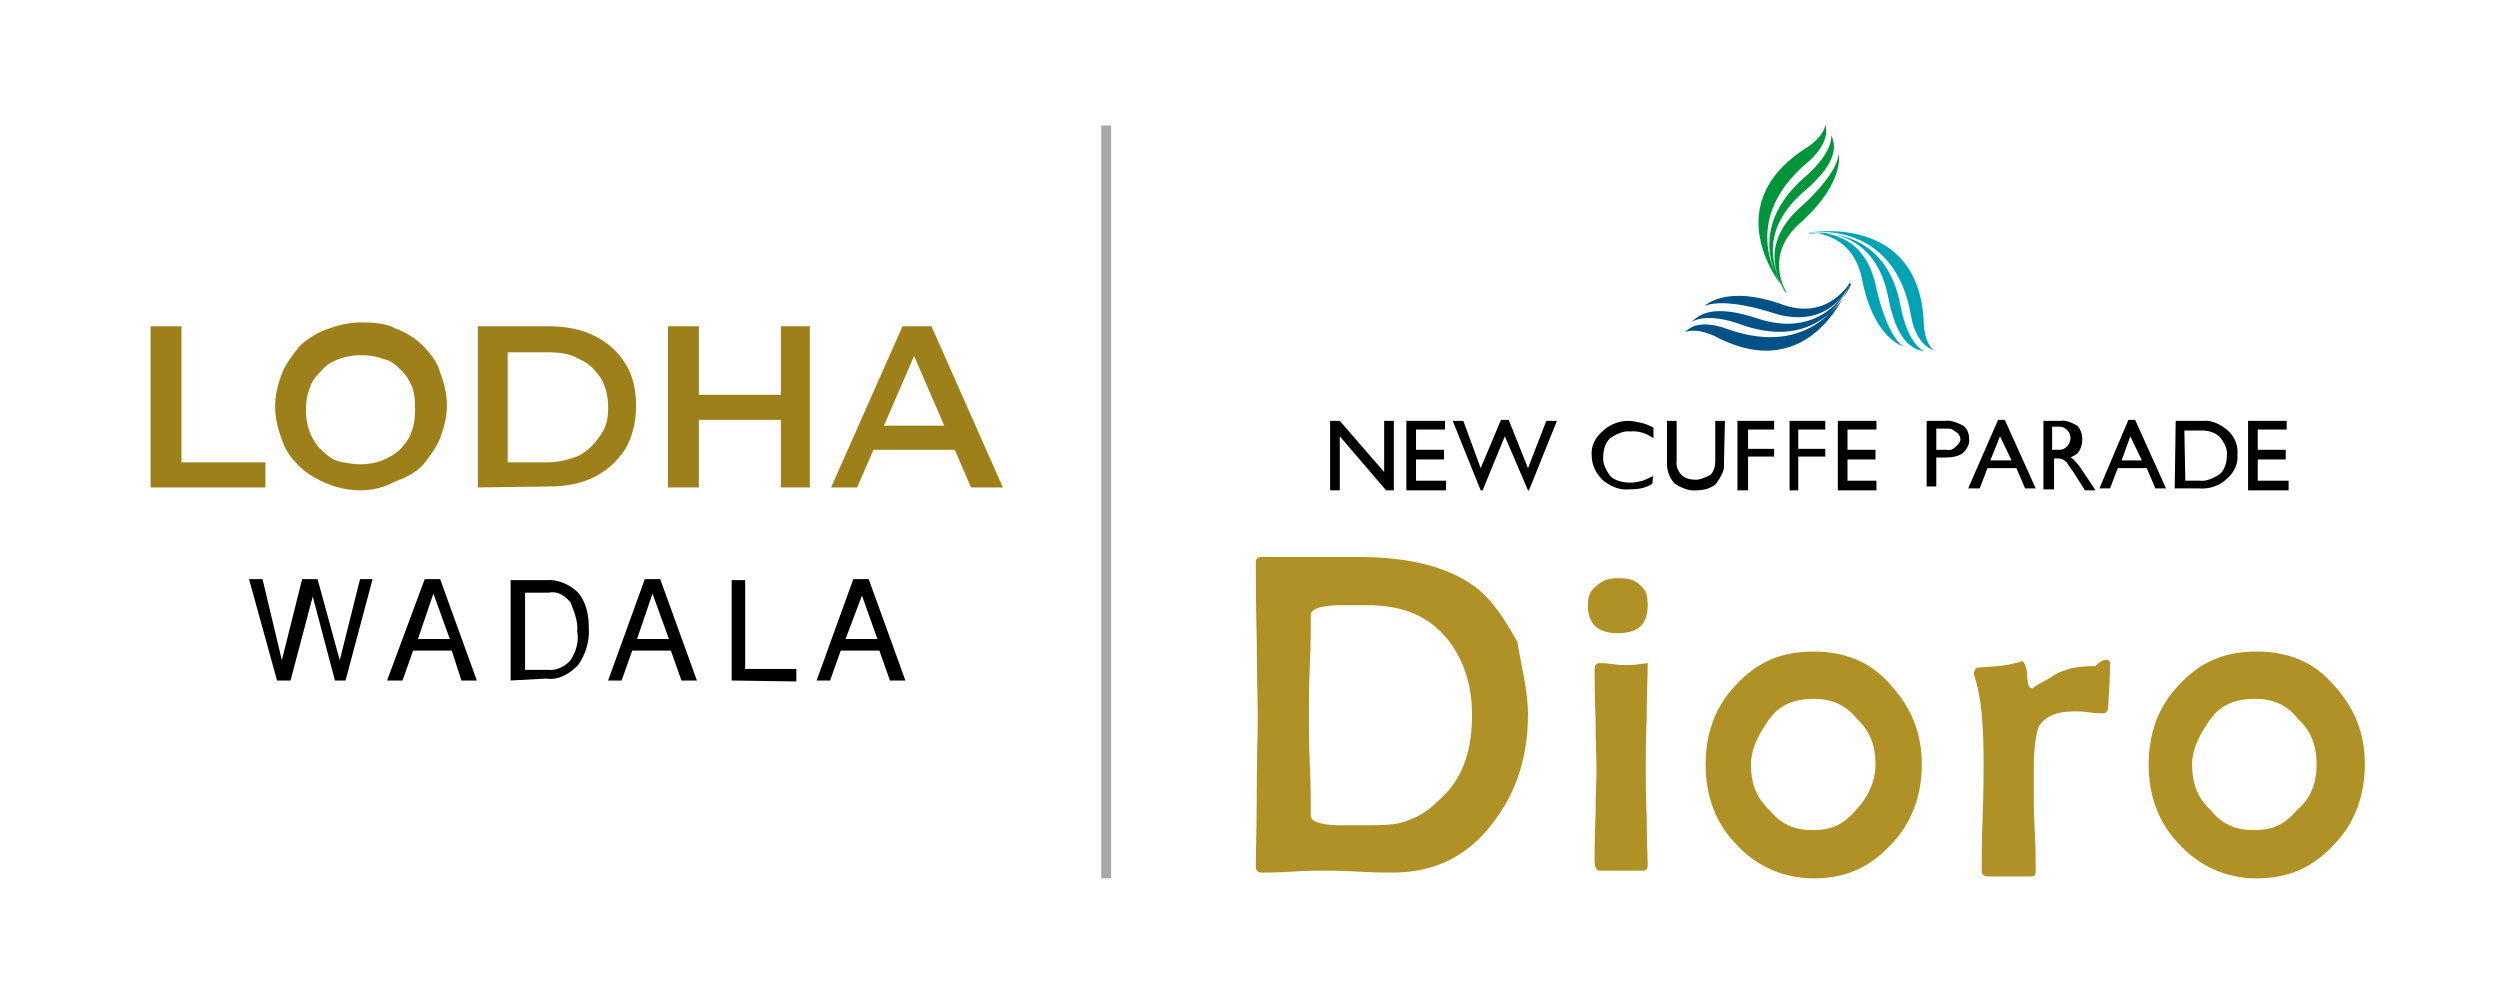 <?xml version="1.0" encoding="utf-8"?>
<!-- Generator: Adobe Illustrator 25.4.1, SVG Export Plug-In . SVG Version: 6.00 Build 0)  -->
<svg version="1.1" id="Layer_1" xmlns="http://www.w3.org/2000/svg" xmlns:xlink="http://www.w3.org/1999/xlink" x="0px" y="0px"
	 viewBox="0 0 259 104" style="enable-background:new 0 0 259 104;" xml:space="preserve">
<style type="text/css">
	.st0{fill:#9E801B;}
	.st1{fill:#B09126;}
	.st2{fill-rule:evenodd;clip-rule:evenodd;}
	.st3{fill-rule:evenodd;clip-rule:evenodd;fill:#005185;}
	.st4{fill-rule:evenodd;clip-rule:evenodd;fill:#00943B;}
	.st5{fill-rule:evenodd;clip-rule:evenodd;fill:#00A3B3;}
	.st6{fill:none;stroke:#A8A8A8;stroke-width:1.018;stroke-miterlimit:10;}
</style>
<g>
	<g>
		<g>
			<g>
				<path class="st0" d="M15.6,50.5V33.8h3.2v14.1h8.7v2.6C27.4,50.5,15.6,50.5,15.6,50.5z"/>
				<path class="st0" d="M37.3,50.8c-1.2,0-2.5-0.3-3.4-0.7c-1-0.4-2.1-1-2.9-1.8c-0.8-0.8-1.5-1.7-1.8-2.8c-0.4-1-0.7-2.2-0.7-3.4
					s0.3-2.3,0.7-3.4c0.4-1,1.1-1.9,1.8-2.8c0.8-0.8,1.8-1.4,2.9-1.8c1.1-0.4,2.2-0.7,3.6-0.7c1.2,0,2.5,0.1,3.4,0.6
					c1.1,0.4,2.1,1,2.9,1.8c0.8,0.8,1.5,1.7,1.8,2.8c0.4,1,0.7,2.2,0.7,3.4s-0.3,2.3-0.7,3.4c-0.4,1-1.1,1.9-1.8,2.8
					C43,49,42,49.5,40.9,49.9C39.8,50.5,38.6,50.8,37.3,50.8z M37.3,48.1c0.8,0,1.5-0.1,2.3-0.4c0.7-0.3,1.4-0.7,1.8-1.1
					c0.4-0.4,1-1.1,1.2-1.8c0.3-0.7,0.4-1.5,0.4-2.3S43,41,42.7,40.1c-0.3-0.7-0.7-1.4-1.2-1.8c-0.6-0.6-1.1-1-1.8-1.1
					c-0.7-0.3-1.5-0.4-2.3-0.4c-0.8,0-1.5,0.1-2.3,0.4c-0.8,0.3-1.4,0.7-1.8,1.2c-0.6,0.6-1,1.1-1.2,1.8c-0.3,0.7-0.4,1.5-0.4,2.3
					c0,0.8,0.1,1.5,0.4,2.3c0.3,0.7,0.7,1.4,1.2,1.8c0.6,0.6,1.1,1,1.8,1.2C35.6,47.9,36.5,48.1,37.3,48.1z"/>
				<path class="st0" d="M49.5,50.5V33.8h7.3c1.8,0,3.4,0.3,4.8,1c1.4,0.7,2.5,1.7,3.2,2.9c0.8,1.2,1.1,2.8,1.1,4.4
					s-0.4,3.2-1.1,4.4c-0.8,1.2-1.8,2.2-3.2,2.9c-1.4,0.7-2.9,1-4.8,1L49.5,50.5L49.5,50.5z M52.6,47.9h4.1c1.2,0,2.3-0.3,3.3-0.7
					c1-0.6,1.5-1.1,2.2-2.1c0.7-1,0.8-1.8,0.8-3c0-1.1-0.3-2.2-0.8-3c-0.6-0.8-1.2-1.5-2.2-1.9c-1-0.6-2.1-0.7-3.3-0.7h-4.1V47.9z"
					/>
				<path class="st0" d="M72.4,50.5h-3.2V33.8h3.2V50.5z M81.2,43.5h-9.1v-2.6h9.1V43.5z M80.9,33.8h3v16.7h-3V33.8z"/>
				<path class="st0" d="M86.1,50.5l7.4-16.7h3l7.4,16.7h-3.3l-6.5-15h1.2l-6.5,15H86.1z M89.7,46.6l0.8-2.5h9l0.8,2.5H89.7z"/>
			</g>
		</g>
		<g>
			<path d="M28.7,70.5L25.8,60h1.4l2,8.4l2.1-8.4h1.6l2.3,8.4l2.1-8.4h1.3l-2.8,10.5h-1.1l-2.3-8.7l-2.3,8.7H28.7L28.7,70.5z"/>
			<path d="M40.1,70.5L44,60h1.6l3.8,10.5h-1.6l-1-3.1h-4l-1.1,3.1C41.7,70.5,40.1,70.5,40.1,70.5z M43.3,66.2h3.3l-1.7-4.7
				L43.3,66.2z"/>
			<path d="M52.9,70.5V60.1h3.7c1.1-0.1,2.4,0.4,3.3,1.3c0.9,1.1,1.1,2.4,1.1,3.7c0.1,1.4-0.4,2.8-1.1,3.8c-0.9,0.9-2,1.6-3.3,1.4
				L52.9,70.5L52.9,70.5z M56.8,61.4h-2.4v8h2.4c0.9,0.1,1.8-0.4,2.3-1c0.6-0.9,0.9-2,0.7-3c0.1-1-0.3-2-0.7-3
				C58.5,61.7,57.8,61.2,56.8,61.4z"/>
			<path d="M63,70.5L66.8,60h1.6l3.8,10.5h-1.6l-1.1-3.1h-4l-1.1,3.1H63z M66,66.2h3.3l-1.7-4.7L66,66.2z"/>
			<path d="M75.8,70.5V60.1h1.4v9.2h5.3v1.3L75.8,70.5z"/>
			<path d="M84.6,70.5L88.4,60H90l3.8,10.5h-1.6l-1.1-3.1h-4L86,70.5H84.6z M87.6,66.2h3.3l-1.6-4.5L87.6,66.2z"/>
		</g>
	</g>
	<g>
		<g>
			<path class="st1" d="M158.3,74c0,4.4-1.2,8.1-3.6,11.2c-2.6,3.5-6.1,5.2-10.4,5.2c-0.7,0-2,0-3.6-0.1s-2.6-0.1-3.6-0.1
				c-0.7,0-1.9,0-3.2,0.1c-1.5,0.1-2.6,0.1-3.2,0.1c-0.2,0-0.6-0.1-0.6-0.6c0-1.6,0.1-4.2,0.1-7.7c0-3.5,0.1-6,0.1-7.7
				c0-1.9-0.1-4.5-0.1-8.1c-0.1-3.6-0.1-6.3-0.1-8.1c0-0.2,0.1-0.5,0.6-0.5c0.6,0,1.5,0,2.6,0s2,0,2.6,0c0.7,0,1.4,0,2.4,0
				s2,0,2.4,0c5.2,0,9.2,1,12,3c2,1.5,3.2,3.5,4.5,5.8C157.6,69,158.3,71.5,158.3,74z M152.5,74c0-3.2-1-6.1-2.9-8.2
				c-2-2.2-4.6-3.1-8-3.1c-2.6,0-4,0-3.2,0c-1.9,0.1-2.6,0.5-2.6,1c0,1.2,0,3-0.1,5.2c-0.1,2.2-0.1,4.1-0.1,5.2s0,2.9,0.1,5.2
				c0.1,2.4,0.1,4.1,0.1,5.2c0,0.6,0.9,0.9,2.6,1c-0.1,0,0.9,0,3.5,0c1.9,0,3.1-0.1,4.2-0.6c1.4-0.5,2.4-1.4,3.6-2.6
				C151.7,80.2,152.5,77.5,152.5,74z"/>
			<path class="st1" d="M170.7,62.7c0,2-1,2.9-3.1,2.9c-2.1,0-3.1-1-3.1-2.9c0-0.9,0.2-1.5,1-2.1c0.7-0.6,1.4-0.7,2.2-0.7
				s1.6,0.1,2.2,0.7C170.6,61.2,170.7,61.8,170.7,62.7z M170.7,69c0,1.2-0.1,3-0.1,5.3c-0.1,2.4-0.1,4.2-0.1,5.3c0,1,0,2.6,0.1,5.1
				c0,2.2,0.1,4,0.1,5c0,0.2-0.1,0.5-0.5,0.5h-4.5c-0.2,0-0.5-0.2-0.5-1c0-1,0-2.6,0.1-4.7c0-2.1,0.1-3.7,0.1-4.7
				c0-1.2-0.1-3-0.1-5.3c-0.1-2.4-0.1-4.2-0.1-5.3c0-0.1,0.1-0.5,0.5-0.5s0.6,0,1.4,0.1c0.6,0.1,1,0.1,1.4,0.1c0.2,0,0.7,0,1.4-0.1
				c0.6-0.1,1-0.1,1.4-0.1C170.6,68.7,170.7,68.7,170.7,69z"/>
			<path class="st1" d="M199.1,79.2c0,3.1-1,6-3.1,8.2c-2.2,2.4-4.7,3.6-8.1,3.6c-3.1,0-5.9-1.2-8.1-3.6c-2.1-2.2-3.1-5-3.1-8.2
				c0-3.2,1-6,3.1-8.2c2.2-2.4,4.7-3.5,8.1-3.5c3.1,0,5.9,1,8,3.5C198,73.3,199.1,75.9,199.1,79.2z M194.3,79.2c0-2-0.6-3.5-1.9-4.7
				c-1.2-1.5-2.6-2.1-4.5-2.1c-2,0-3.5,0.6-4.6,2.1c-1,1.4-1.9,3-1.9,4.7c0,2,0.6,3.5,1.9,4.7c1.2,1.5,2.6,2.1,4.5,2.1
				c2,0,3.2-0.6,4.5-2.1C193.5,82.6,194.3,81,194.3,79.2z"/>
			<path class="st1" d="M218.6,68.7c0,1.6-0.1,3.1-0.2,4.6c0,0.2-0.1,0.6-0.5,0.6c-0.2,0-0.7,0-1.5-0.1c-0.7-0.1-1-0.1-1.5-0.1
				c-2,0-3.1,0.6-3.7,1.6c-0.2,0.6-0.5,2-0.5,4.1V82c0,0.9,0,2.2,0.1,4.1c0.1,1.9,0.1,3.1,0.1,4.1c0,0.5-0.1,0.6-0.6,0.6
				s-1.2,0-2.2,0c-1,0-1.6,0-2.2,0c-0.2,0-0.6-0.1-0.6-0.6c0-1.2,0-3.1,0.1-5.6c0.1-2.6,0.1-4.5,0.1-5.6c0-3.7-0.2-6.8-1-9.1
				c0-0.1,0-0.1,0-0.2s0.1-0.2,0.2-0.5c0.6-0.1,1.4-0.1,2.4-0.2c1.6-0.2,2.4-0.5,2.4-0.5c0.1,0,0.5,0.5,0.5,1.4
				c0.1,0.9,0.1,1.4,0.5,1.4h0.1c0.6-0.5,1.2-0.7,2-1.2c0.6-0.5,1.5-0.7,2.1-0.9c0.6-0.1,1.4-0.2,2.4-0.2
				C217.8,68.2,218.6,68.2,218.6,68.7z"/>
			<path class="st1" d="M245,79.2c0,3.1-1,6-3.1,8.2c-2.2,2.4-4.7,3.6-8.1,3.6c-3.1,0-5.9-1.2-8.1-3.6c-2.1-2.2-3.1-5-3.1-8.2
				c0-3.2,1-6,3.1-8.2c2.2-2.4,4.7-3.5,8.1-3.5c3.1,0,5.9,1,8,3.5C243.9,73.3,245,75.9,245,79.2z M240,79.2c0-2-0.6-3.5-1.9-4.7
				c-1.2-1.5-2.6-2.1-4.5-2.1c-2,0-3.5,0.6-4.6,2.1c-1,1.4-1.9,3-1.9,4.7c0,2,0.6,3.5,1.9,4.7c1.2,1.5,2.6,2.1,4.5,2.1
				c2,0,3.2-0.6,4.5-2.1C239.5,82.6,240,81,240,79.2z"/>
		</g>
		<g>
			<g>
				<g>
					<polygon class="st2" points="138.8,50.8 137.8,50.8 137.8,43.6 138.8,43.6 143.4,48.9 143.4,43.6 144.4,43.6 144.4,50.8 
						143.6,50.8 138.8,45.2 					"/>
					<polygon class="st2" points="145.7,50.8 145.7,43.6 149.7,43.6 149.7,44.5 146.7,44.5 146.7,46.6 149.6,46.6 149.6,47.6 
						146.7,47.6 146.7,49.8 149.8,49.8 149.8,50.8 					"/>
					<polygon class="st2" points="153.4,50.8 150.5,43.6 151.6,43.6 153.4,48.5 153.4,48.5 155.5,43.5 156.3,43.5 158.3,48.5 
						158.3,48.5 160.2,43.6 161.3,43.6 158.4,50.8 158.3,50.8 155.9,45.2 155.9,45.2 153.6,50.8 					"/>
					<path class="st2" d="M171.2,50.1c-0.7,0.5-1.6,0.6-2.5,0.6c-1,0.1-2-0.4-2.7-1c-0.7-0.7-1.1-1.6-1.1-2.5
						c-0.1-1,0.4-1.9,1.1-2.5c0.7-0.7,1.7-1.1,2.7-1.1c0.4,0,0.8,0.1,1.3,0.2c0.5,0.1,0.9,0.3,1.3,0.5v1.1c-0.7-0.5-1.6-0.8-2.4-0.7
						c-0.7-0.1-1.5,0.3-2.1,0.7c-0.5,0.5-0.7,1.2-0.7,1.9c-0.1,0.7,0.3,1.4,0.7,2c0.5,0.5,1.3,0.7,2.1,0.7c0.5,0,0.9-0.1,1.3-0.2
						c0.5-0.2,0.8-0.4,1.2-0.5C171.2,49.1,171.2,50.1,171.2,50.1z"/>
					<path class="st2" d="M178.6,48.1c0.1,0.7-0.4,1.4-0.8,2c-0.5,0.5-1.3,0.7-2.1,0.7c-0.7,0.1-1.6-0.3-2.2-0.7
						c-0.5-0.5-0.8-1.3-0.8-2v-4.5h1v4.2c-0.1,0.5,0.2,1.1,0.5,1.4c0.4,0.4,1,0.5,1.5,0.5c0.5,0,1.1-0.3,1.5-0.5
						c0.4-0.4,0.5-1,0.5-1.4v-4.2h1L178.6,48.1L178.6,48.1z"/>
					<polygon class="st2" points="180,50.8 180,43.6 183.8,43.6 183.8,44.5 181.1,44.5 181.1,46.5 183.8,46.5 183.8,47.3 
						181.1,47.3 181.1,50.8 					"/>
					<polygon class="st2" points="185.4,50.8 185.4,43.6 189.1,43.6 189.1,44.5 186.3,44.5 186.3,46.5 189.1,46.5 189.1,47.3 
						186.3,47.3 186.3,50.8 					"/>
					<polygon class="st2" points="190.4,50.8 190.4,43.6 194.4,43.6 194.4,44.5 191.4,44.5 191.4,46.6 194.3,46.6 194.3,47.6 
						191.4,47.6 191.4,49.8 194.4,49.8 194.4,50.8 					"/>
					<path class="st2" d="M199.6,43.6h1.9c0.6-0.1,1.3,0.2,1.9,0.5c0.5,0.4,0.6,0.9,0.6,1.4c0.1,0.5-0.3,1.1-0.6,1.4
						c-0.5,0.4-1.2,0.5-1.9,0.5h-0.9v3h-1V43.6z M200.6,46.6h1.1c0.4,0.1,0.7-0.1,1-0.4c0.3-0.3,0.4-0.5,0.4-0.7s-0.1-0.5-0.4-0.7
						c-0.4-0.3-0.5-0.4-1-0.4h-1.1V46.6z"/>
					<path class="st2" d="M207,43.5h0.7l3.2,7.1h-1.1l-0.9-2.1h-3l-0.8,2.1h-1.2L207,43.5z M206.2,47.7h2.2l-1.2-2.5l0,0L206.2,47.7
						z"/>
					<path class="st2" d="M211.7,43.6h1.8c0.5-0.1,1.2,0.2,1.7,0.5c0.7,0.7,0.7,2.1,0,2.9c-0.3,0.2-0.5,0.3-0.7,0.4l0.2,0.1
						c0.4,0.4,0.7,0.7,1,1.2l1.4,2.1h-1.1l-1.2-1.9c-0.3-0.4-0.5-0.7-0.7-1c-0.3-0.3-0.5-0.4-0.9-0.4h-0.4v3.2h-1.1V43.6L211.7,43.6
						z M212.6,46.6h0.7c0.4,0,0.6-0.1,0.9-0.4c0.4-0.5,0.4-1.2,0-1.6c-0.3-0.3-0.5-0.4-0.9-0.4h-0.7V46.6z"/>
					<path class="st2" d="M220.5,43.5h0.7l3.2,7.1h-1.1l-0.9-2.1h-3l-0.8,2.1h-1.1L220.5,43.5z M219.8,47.7h2.1l-1.2-2.5l0,0
						L219.8,47.7z"/>
					<path class="st2" d="M225.4,43.6h2.8c1-0.1,1.9,0.4,2.6,1s1.1,1.6,1,2.5c0.1,1-0.4,1.9-1.1,2.5c-0.7,0.7-1.8,1.1-2.9,1h-2.5
						L225.4,43.6L225.4,43.6z M226.4,49.8h1.5c0.7,0.1,1.5-0.3,2.1-0.7c0.5-0.5,0.7-1.2,0.7-1.9c0.1-0.7-0.3-1.4-0.7-1.9
						c-0.5-0.5-1.2-0.7-1.9-0.7h-1.8L226.4,49.8L226.4,49.8z"/>
					<polygon class="st2" points="232.9,50.8 232.9,43.6 236.9,43.6 236.9,44.5 233.9,44.5 233.9,46.6 236.8,46.6 236.8,47.6 
						233.9,47.6 233.9,49.8 237.1,49.8 237.1,50.8 					"/>
				</g>
			</g>
			<g>
				<path class="st3" d="M191.7,29.2c0,0-2.2,4-6.9,2.4c-6-2.2-8.2,0.1-8.2,0.1c2.1-0.9,6.7,0.6,6.7,0.6c5.4,1.9,7.7-1.5,8.3-2.8
					c-0.6,1.4-3.5,5.5-9.5,3.5c-4.5-1.5-6-0.5-6.9,0.4c0,0,1.4-1.2,5.4,0.3c7.6,2.6,10.6-3,11.2-4.3
					C191.6,29.4,191.6,29.2,191.7,29.2c0,0-3,8.5-13,4.8c0,0-2.8-1.1-4.1,0.4c0,0,1-0.5,3,0.4C187.9,40.3,191.7,29.2,191.7,29.2
					L191.7,29.2z"/>
				<path class="st4" d="M185.1,30.3c0,0-2.5-3.8,1.4-7.2c4.7-4.2,4-7.2,4-7.2c-0.2,2.3-3.9,5.5-3.9,5.5c-4.3,3.8-2.5,7.4-1.7,8.5
					c-0.9-1.3-3-5.6,1.8-9.9c3.6-3,3.6-4.8,3-6c0,0,0.4,1.7-2.9,4.5c-6,5.4-2.6,10.6-1.9,11.7L185.1,30.3c0,0-5.8-6.9,2.3-13.6
					c0,0,2.3-1.9,1.7-3.8c0,0,0,1.2-2.1,2.5C177.4,21.7,185.1,30.3,185.1,30.3L185.1,30.3z"/>
				<path class="st5" d="M187.4,24.1c0,0,4.5-0.2,5.5,4.8c1.2,6.2,4.3,7,4.3,7c-1.8-1.2-2.8-6-2.8-6c-1.1-5.6-5.1-5.8-6.6-5.8
					c1.5-0.1,6.5,0.1,7.8,6.6c0.9,4.7,2.5,5.5,3.8,5.7c0,0-1.7-0.5-2.5-4.7c-1.5-8-8-7.6-9.3-7.5L187.4,24.1c0,0,8.9-1.5,10.6,8.7
					c0,0,0.4,2.9,2.4,3.5c0,0-1-0.5-1.1-2.9C198.8,22,187.4,24.1,187.4,24.1L187.4,24.1z"/>
			</g>
		</g>
	</g>
	<line class="st6" x1="114.6" y1="13" x2="114.6" y2="91"/>
</g>
</svg>
